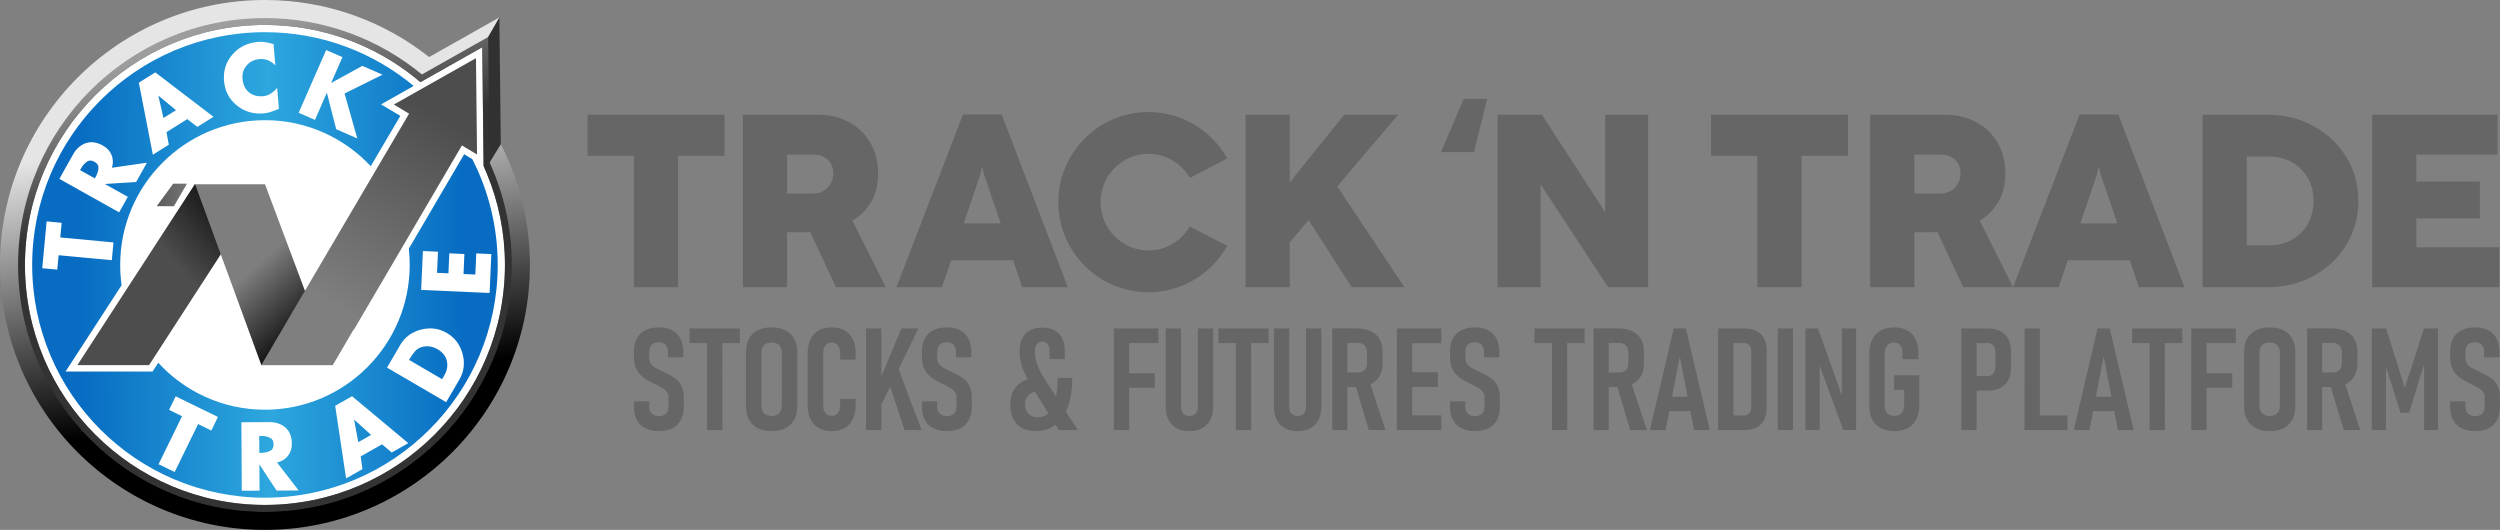 <?xml version="1.0" standalone="no"?>
<!DOCTYPE svg PUBLIC "-//W3C//DTD SVG 1.1//EN" "http://www.w3.org/Graphics/SVG/1.1/DTD/svg11.dtd">
<!--Generator: Xara Designer (www.xara.com), SVG filter version: 6.6.0.8-->
<svg fill="none" fill-rule="evenodd" stroke="black" stroke-width="0.501" stroke-linejoin="bevel" stroke-miterlimit="10" font-family="Times New Roman" font-size="16" style="font-variant-ligatures:none" xmlns:xlink="http://www.w3.org/1999/xlink" xmlns="http://www.w3.org/2000/svg" version="1.1" overflow="visible" width="212.307pt" height="45pt" viewBox="459.749 -326.999 212.307 45">
 <rect x="459.749" y="-326.999" width="212.307" height="45" fill="#808080" stroke="none"/>
 <defs>
  <linearGradient id="LinearGradient" gradientUnits="userSpaceOnUse" x1="0" y1="0" x2="22.111" y2="-0.889" gradientTransform="translate(469.213 308.339)">
   <stop offset="0" stop-color="#333333"/>
   <stop offset="0.443" stop-color="#999999"/>
   <stop offset="1" stop-color="#333333"/>
  </linearGradient>
  <linearGradient id="LinearGradient_1" gradientUnits="userSpaceOnUse" x1="0" y1="0" x2="-4.446" y2="-3.972" gradientTransform="translate(477.739 310.163)">
   <stop offset="0" stop-color="#191919"/>
   <stop offset="1" stop-color="#4d4d4d"/>
  </linearGradient>
  <linearGradient id="LinearGradient_2" gradientUnits="userSpaceOnUse" x1="0" y1="0" x2="-4.268" y2="4.742" gradientTransform="translate(484.438 298.485)">
   <stop offset="0" stop-color="#191919"/>
   <stop offset="1" stop-color="#7e7e7e"/>
  </linearGradient>
  <linearGradient id="LinearGradient_3" gradientUnits="userSpaceOnUse" x1="0" y1="0" x2="-9.154" y2="-16.122" gradientTransform="translate(497.623 316.919)">
   <stop offset="0" stop-color="#4d4d4d"/>
   <stop offset="1" stop-color="#7f7f7f"/>
  </linearGradient>
  <linearGradient id="LinearGradient_4" gradientUnits="userSpaceOnUse" x1="0" y1="0" x2="32.783" y2="0.145" gradientTransform="translate(466.216 348.744)">
   <stop offset="0" stop-color="#076cc2"/>
   <stop offset="0.494" stop-color="#2da7de"/>
   <stop offset="1" stop-color="#076cc2"/>
  </linearGradient>
  <linearGradient id="LinearGradient_5" gradientUnits="userSpaceOnUse" x1="0" y1="0" x2="-4.419" y2="23.497" gradientTransform="translate(484.78 293.151)">
   <stop offset="0" stop-color="#000000"/>
   <stop offset="1" stop-color="#e5e5e5"/>
  </linearGradient>
  <linearGradient id="LinearGradient_6" gradientUnits="userSpaceOnUse" x1="0" y1="0" x2="-11.522" y2="38.925" gradientTransform="translate(489.819 284.945)">
   <stop offset="0" stop-color="#333333"/>
   <stop offset="0.701" stop-color="#333333"/>
   <stop offset="1" stop-color="#9d9d9d"/>
  </linearGradient>
 </defs>
 <g id="Layer 1" transform="scale(1 -1)">
  <g id="Group" stroke="none">
   <g id="Group_1" stroke-linejoin="miter">
    <path d="M 502.63,304.499 C 502.63,307.246 502.086,309.866 501.094,312.255 C 501.006,312.477 500.912,312.694 500.814,312.91 L 500.816,312.909 L 500.704,322.986 L 495.439,320.014 L 495.451,320.02 C 495.45,320.02 495.45,320.02 495.45,320.021 L 495.44,320.015 L 495.45,320.021 C 495.389,320.073 495.327,320.125 495.264,320.175 C 495.189,320.242 495.11,320.306 495.032,320.37 L 495.021,320.364 L 495.032,320.37 C 491.535,323.191 487.088,324.88 482.249,324.88 C 470.999,324.88 461.868,315.749 461.868,304.499 C 461.868,293.249 470.999,284.118 482.249,284.118 C 493.499,284.118 502.63,293.249 502.63,304.499 Z" fill="#ffffff" stroke-width="0.035" marker-start="none" marker-end="none"/>
    <path d="M 474.517,309.484 L 473.055,309.488 L 474.458,311.401 L 475.627,311.401 L 474.517,309.484 Z" marker-start="none" marker-end="none" fill="url(#LinearGradient)"/>
    <path d="M 466.319,295.992 L 476.305,311.373 L 479.82,307.438 L 472.409,295.992 L 466.319,295.992 Z" marker-start="none" marker-end="none" fill="url(#LinearGradient_1)"/>
    <path d="M 481.941,295.994 L 476.319,311.351 L 482.254,311.351 L 488.01,295.994 L 481.941,295.994 Z" marker-start="none" marker-end="none" fill="url(#LinearGradient_2)"/>
    <path d="M 481.941,295.994 L 484.573,300.484 L 494.489,317.345 L 493.196,318.122 L 500.17,322.06 L 500.261,313.876 L 498.976,314.648 L 489.812,299.015 L 489.78,299.015 L 488.01,295.994 L 481.941,295.994 Z" marker-start="none" marker-end="none" fill="url(#LinearGradient_3)"/>
    <path d="M 462.482,304.499 C 462.482,315.41 471.338,324.266 482.249,324.266 C 487.051,324.266 491.455,322.55 494.881,319.699 L 492.114,318.137 L 493.745,317.156 L 491.234,312.886 C 488.99,315.289 485.793,316.792 482.249,316.792 C 475.464,316.792 469.956,311.284 469.956,304.499 C 469.956,303.915 469.996,303.34 470.075,302.777 L 465.316,295.447 L 472.705,295.447 L 473.188,296.193 C 475.436,293.743 478.664,292.206 482.249,292.206 C 489.034,292.206 494.542,297.714 494.542,304.499 C 494.542,304.965 494.517,305.425 494.466,305.877 L 494.461,305.87 L 499.167,313.898 L 499.83,313.499 L 499.859,313.483 C 501.238,310.787 502.016,307.733 502.016,304.499 C 502.016,293.588 493.16,284.732 482.249,284.732 C 471.338,284.732 462.482,293.588 462.482,304.499 Z M 480.281,285.322 L 481.79,285.33 L 481.777,287.563 L 483.237,285.338 L 485.113,285.349 L 483.277,287.719 C 483.671,287.815 483.98,288.004 484.202,288.287 C 484.425,288.57 484.535,288.916 484.533,289.322 C 484.529,289.916 484.349,290.37 483.993,290.685 C 483.636,291 483.173,291.156 482.603,291.153 L 480.248,291.139 L 480.281,285.322 Z M 489.14,286.373 L 490.528,287.16 L 490.379,288.238 L 492.192,289.266 L 493.017,288.571 L 494.422,289.366 L 489.648,293.349 L 488.214,292.536 L 489.14,286.373 Z M 474.581,286.911 L 476.574,290.986 L 477.694,290.437 L 478.257,291.589 L 474.669,293.344 L 474.106,292.193 L 475.21,291.653 L 473.217,287.578 L 474.581,286.911 Z M 481.771,288.539 L 481.763,289.979 C 481.822,289.979 481.88,289.978 481.938,289.976 C 481.996,289.973 482.057,289.972 482.121,289.972 C 482.337,289.95 482.533,289.893 482.711,289.801 C 482.889,289.709 482.979,289.532 482.98,289.27 C 482.982,288.991 482.89,288.806 482.704,288.714 C 482.518,288.624 482.312,288.569 482.085,288.55 C 482.033,288.544 481.981,288.541 481.929,288.54 C 481.876,288.54 481.824,288.54 481.771,288.539 Z M 490.175,289.447 L 489.818,291.369 L 491.268,290.066 L 490.175,289.447 Z M 497.639,292.846 L 498.765,294.774 C 499.155,295.442 499.244,296.168 499.031,296.951 C 498.819,297.735 498.377,298.323 497.704,298.716 C 497.025,299.112 496.293,299.21 495.506,299.01 C 494.719,298.809 494.131,298.375 493.741,297.708 L 492.615,295.78 L 497.639,292.846 Z M 497.292,294.797 L 494.483,296.437 C 494.633,296.693 494.796,296.929 494.973,297.145 C 495.149,297.362 495.393,297.5 495.704,297.561 C 495.897,297.603 496.097,297.605 496.305,297.568 C 496.512,297.531 496.711,297.457 496.902,297.346 C 497.334,297.094 497.598,296.762 497.696,296.353 C 497.793,295.943 497.717,295.524 497.468,295.098 L 497.292,294.797 Z M 501.328,302.12 L 501.474,305.422 L 500.194,305.479 L 500.114,303.684 L 499.112,303.728 L 499.187,305.427 L 497.907,305.484 L 497.832,303.785 L 496.864,303.828 L 496.943,305.623 L 495.663,305.68 L 495.516,302.377 L 501.328,302.12 Z M 464.612,304.101 L 464.727,305.325 L 469.243,304.901 L 469.385,306.412 L 464.869,306.836 L 464.986,308.078 L 463.709,308.198 L 463.336,304.221 L 464.612,304.101 Z M 469.867,308.966 L 470.605,310.282 L 468.656,311.373 L 471.312,311.546 L 472.228,313.182 L 469.26,312.755 C 469.372,313.145 469.36,313.507 469.223,313.84 C 469.087,314.173 468.841,314.439 468.485,314.638 C 467.968,314.928 467.484,314.996 467.034,314.84 C 466.584,314.686 466.22,314.36 465.942,313.863 L 464.791,311.808 L 469.867,308.966 Z M 467.804,311.85 L 466.548,312.553 C 466.577,312.604 466.606,312.654 466.637,312.703 C 466.668,312.753 466.699,312.806 466.731,312.861 C 466.856,313.038 467.002,313.18 467.171,313.29 C 467.339,313.399 467.537,313.39 467.765,313.262 C 468.009,313.126 468.124,312.954 468.112,312.748 C 468.1,312.541 468.046,312.335 467.95,312.128 C 467.929,312.08 467.907,312.033 467.881,311.987 C 467.855,311.942 467.83,311.896 467.804,311.85 Z M 472.73,313.862 L 474.084,314.708 L 473.888,315.778 L 475.655,316.883 L 476.51,316.224 L 477.878,317.08 L 472.938,320.852 L 471.54,319.979 L 472.73,313.862 Z M 490.091,315.243 L 489.01,319.058 L 492.233,320.656 L 490.523,321.405 L 487.867,319.949 L 488.829,322.147 L 487.447,322.752 L 485.113,317.423 L 486.496,316.817 L 487.506,319.126 L 488.301,316.027 L 490.091,315.243 Z M 473.633,316.977 L 473.193,318.882 L 474.697,317.642 L 473.633,316.977 Z M 482.692,317.479 C 482.871,317.534 483.049,317.598 483.223,317.671 C 483.257,317.686 483.292,317.7 483.329,317.715 C 483.366,317.73 483.401,317.744 483.435,317.759 L 483.287,319.541 C 483.112,319.328 482.925,319.161 482.725,319.039 C 482.525,318.917 482.315,318.848 482.094,318.829 C 481.602,318.789 481.197,318.902 480.88,319.17 C 480.563,319.439 480.384,319.82 480.344,320.312 C 480.306,320.758 480.427,321.139 480.704,321.453 C 480.981,321.768 481.349,321.945 481.807,321.983 C 482.056,322.004 482.291,321.969 482.511,321.879 C 482.732,321.79 482.937,321.648 483.129,321.453 L 482.979,323.253 C 482.716,323.33 482.48,323.385 482.27,323.417 C 482.06,323.449 481.862,323.458 481.677,323.442 C 480.779,323.368 480.052,323.014 479.498,322.382 C 478.944,321.75 478.702,320.999 478.774,320.129 C 478.845,319.277 479.203,318.587 479.848,318.056 C 480.493,317.526 481.253,317.298 482.128,317.37 C 482.325,317.387 482.513,317.423 482.692,317.479 Z" marker-start="none" marker-end="none" fill="url(#LinearGradient_4)"/>
    <path d="M 459.749,304.499 C 459.749,316.919 469.829,326.999 482.249,326.999 C 487.514,326.999 492.359,325.187 496.194,322.154 L 496.177,322.144 L 502.158,325.521 L 502.158,325.518 L 502.158,325.511 L 501.125,323.71 L 501.125,323.719 L 501.125,323.729 L 495.517,320.563 L 495.522,320.566 C 491.913,323.543 487.289,325.332 482.249,325.332 C 470.726,325.332 461.372,315.978 461.372,304.454 C 461.372,292.931 470.726,283.578 482.249,283.578 C 493.772,283.578 503.126,292.931 503.126,304.454 C 503.126,307.535 502.457,310.461 501.257,313.094 L 501.257,313.094 L 502.277,314.757 L 502.277,314.757 C 502.282,314.748 502.287,314.739 502.291,314.73 C 503.862,311.66 504.749,308.182 504.749,304.499 C 504.749,292.079 494.669,281.999 482.249,281.999 C 469.829,281.999 459.749,292.079 459.749,304.499 Z" stroke-width="0.018" marker-start="none" marker-end="none" fill="url(#LinearGradient_5)"/>
    <path d="M 501.245,313.121 C 501.244,313.122 501.243,313.124 501.243,313.126 L 501.243,313.124 L 501.125,323.71 L 502.158,325.511 L 502.277,314.757 L 501.257,313.094 L 501.257,313.094 C 501.253,313.103 501.249,313.112 501.245,313.121 Z" fill="#313131" stroke-width="0.018" marker-start="none" marker-end="none"/>
    <path d="M 461.285,304.499 C 461.285,316.071 470.677,325.463 482.249,325.463 C 487.31,325.463 491.953,323.667 495.577,320.678 L 495.573,320.675 L 501.205,323.854 L 501.323,313.205 L 501.323,313.206 C 502.536,310.554 503.213,307.605 503.213,304.499 C 503.213,292.927 493.821,283.535 482.249,283.535 C 470.677,283.535 461.285,292.927 461.285,304.499 Z M 502.63,304.499 C 502.63,307.246 502.086,309.866 501.094,312.255 C 501.006,312.477 500.912,312.694 500.814,312.91 L 500.816,312.909 L 500.704,322.986 L 495.439,320.014 L 495.451,320.02 C 495.45,320.02 495.45,320.02 495.45,320.021 L 495.44,320.015 L 495.45,320.021 C 495.389,320.073 495.327,320.125 495.264,320.175 C 495.189,320.242 495.11,320.306 495.032,320.37 L 495.021,320.364 L 495.032,320.37 C 491.535,323.191 487.088,324.88 482.249,324.88 C 470.999,324.88 461.868,315.749 461.868,304.499 C 461.868,293.249 470.999,284.118 482.249,284.118 C 493.499,284.118 502.63,293.249 502.63,304.499 Z" stroke-width="0.035" marker-start="none" marker-end="none" fill="url(#LinearGradient_6)"/>
   </g>
   <g id="Group_2" fill-rule="nonzero" stroke-linejoin="round" stroke-linecap="round" stroke-width="0.576" fill="#666666">
    <g id="Group_3">
     <path d="M 515.712,290.387 C 515.261,290.387 514.876,290.468 514.557,290.63 C 514.239,290.793 513.996,291.029 513.83,291.34 C 513.664,291.65 513.581,292.027 513.581,292.47 L 513.581,292.915 L 514.875,292.921 L 514.875,292.494 C 514.875,292.229 514.948,292.023 515.094,291.877 C 515.241,291.73 515.447,291.657 515.712,291.657 C 515.969,291.657 516.168,291.73 516.308,291.877 C 516.449,292.023 516.519,292.227 516.519,292.488 L 516.519,293.242 C 516.519,293.448 516.463,293.617 516.352,293.749 C 516.242,293.882 516.096,293.998 515.916,294.099 C 515.736,294.2 515.541,294.298 515.332,294.393 C 515.13,294.492 514.926,294.601 514.72,294.72 C 514.515,294.838 514.326,294.982 514.154,295.15 C 513.981,295.318 513.844,295.525 513.741,295.77 C 513.638,296.015 513.587,296.316 513.587,296.672 L 513.587,297.147 C 513.587,297.8 513.77,298.305 514.136,298.661 C 514.502,299.017 515.023,299.195 515.7,299.195 C 516.36,299.195 516.871,299.015 517.231,298.655 C 517.591,298.295 517.771,297.784 517.771,297.123 L 517.771,296.655 L 516.471,296.643 L 516.471,297.094 C 516.471,297.363 516.405,297.57 516.272,297.714 C 516.14,297.858 515.949,297.931 515.7,297.931 C 515.438,297.931 515.238,297.863 515.097,297.729 C 514.957,297.594 514.887,297.404 514.887,297.159 L 514.887,296.601 C 514.887,296.372 514.948,296.187 515.071,296.046 C 515.193,295.906 515.353,295.786 515.551,295.687 C 515.749,295.588 515.959,295.485 516.18,295.378 C 516.374,295.284 516.567,295.184 516.759,295.079 C 516.951,294.974 517.127,294.844 517.287,294.69 C 517.448,294.536 517.576,294.341 517.673,294.105 C 517.77,293.87 517.819,293.576 517.819,293.224 L 517.819,292.47 C 517.819,291.806 517.636,291.292 517.27,290.93 C 516.904,290.568 516.384,290.387 515.712,290.387 Z" marker-start="none" marker-end="none"/>
     <path d="M 519.795,290.476 L 519.795,298.393 L 521.089,298.393 L 521.095,290.476 L 519.795,290.476 Z M 518.311,297.865 L 518.317,299.106 L 522.573,299.106 L 522.573,297.865 L 518.311,297.865 Z" marker-start="none" marker-end="none"/>
     <path d="M 525.273,290.387 C 524.818,290.387 524.428,290.47 524.104,290.636 C 523.78,290.802 523.531,291.042 523.359,291.354 C 523.187,291.667 523.101,292.045 523.101,292.488 L 523.101,297.1 C 523.101,297.547 523.187,297.927 523.359,298.239 C 523.531,298.552 523.78,298.789 524.104,298.951 C 524.428,299.114 524.818,299.195 525.273,299.195 C 525.732,299.195 526.124,299.114 526.448,298.951 C 526.773,298.789 527.021,298.552 527.193,298.239 C 527.365,297.927 527.451,297.547 527.451,297.1 L 527.451,292.488 C 527.451,292.045 527.365,291.667 527.193,291.354 C 527.021,291.042 526.773,290.802 526.448,290.636 C 526.124,290.47 525.732,290.387 525.273,290.387 Z M 525.273,291.669 C 525.55,291.673 525.765,291.752 525.917,291.906 C 526.069,292.061 526.144,292.28 526.14,292.565 L 526.14,297.029 C 526.144,297.309 526.069,297.528 525.917,297.684 C 525.765,297.841 525.55,297.917 525.273,297.913 C 525,297.913 524.788,297.836 524.635,297.681 C 524.483,297.527 524.409,297.309 524.412,297.029 L 524.412,292.565 C 524.409,292.28 524.483,292.061 524.635,291.906 C 524.788,291.752 525,291.673 525.273,291.669 Z" marker-start="none" marker-end="none"/>
     <path d="M 530.372,290.387 C 529.944,290.387 529.578,290.474 529.274,290.648 C 528.969,290.822 528.736,291.073 528.576,291.402 C 528.416,291.73 528.336,292.126 528.336,292.589 L 528.336,296.993 C 528.336,297.46 528.416,297.857 528.576,298.186 C 528.736,298.514 528.969,298.765 529.274,298.937 C 529.578,299.109 529.944,299.195 530.372,299.195 C 530.807,299.195 531.176,299.109 531.479,298.937 C 531.781,298.765 532.013,298.514 532.173,298.186 C 532.333,297.857 532.413,297.46 532.413,296.993 L 532.413,296.459 L 531.096,296.459 L 531.096,296.993 C 531.096,297.183 531.068,297.345 531.013,297.479 C 530.957,297.614 530.876,297.718 530.769,297.791 C 530.662,297.864 530.53,297.901 530.372,297.901 C 530.146,297.901 529.97,297.822 529.843,297.663 C 529.717,297.505 529.654,297.282 529.654,296.993 L 529.654,292.589 C 529.654,292.304 529.717,292.082 529.843,291.924 C 529.97,291.766 530.146,291.687 530.372,291.687 C 530.605,291.687 530.784,291.766 530.909,291.924 C 531.033,292.082 531.096,292.306 531.096,292.595 L 531.096,293.123 L 532.413,293.123 L 532.413,292.595 C 532.413,292.128 532.333,291.73 532.173,291.402 C 532.013,291.073 531.781,290.822 531.479,290.648 C 531.176,290.474 530.807,290.387 530.372,290.387 Z" marker-start="none" marker-end="none"/>
     <path d="M 534.276,291.972 L 534.324,294.381 L 536.294,299.106 L 537.742,299.106 L 534.276,291.972 Z M 533.297,290.476 L 533.297,299.106 L 534.597,299.106 L 534.597,290.476 L 533.297,290.476 Z M 536.567,290.476 L 535.024,295.141 L 535.914,296.025 L 538.015,290.476 L 536.567,290.476 Z" marker-start="none" marker-end="none"/>
     <path d="M 540.17,290.387 C 539.719,290.387 539.334,290.468 539.015,290.63 C 538.697,290.793 538.454,291.029 538.288,291.34 C 538.122,291.65 538.039,292.027 538.039,292.47 L 538.039,292.915 L 539.333,292.921 L 539.333,292.494 C 539.333,292.229 539.406,292.023 539.552,291.877 C 539.699,291.73 539.905,291.657 540.17,291.657 C 540.427,291.657 540.626,291.73 540.766,291.877 C 540.907,292.023 540.977,292.227 540.977,292.488 L 540.977,293.242 C 540.977,293.448 540.921,293.617 540.81,293.749 C 540.7,293.882 540.554,293.998 540.374,294.099 C 540.194,294.2 539.999,294.298 539.79,294.393 C 539.588,294.492 539.384,294.601 539.178,294.72 C 538.973,294.838 538.784,294.982 538.612,295.15 C 538.439,295.318 538.302,295.525 538.199,295.77 C 538.096,296.015 538.045,296.316 538.045,296.672 L 538.045,297.147 C 538.045,297.8 538.228,298.305 538.594,298.661 C 538.96,299.017 539.481,299.195 540.158,299.195 C 540.818,299.195 541.329,299.015 541.689,298.655 C 542.049,298.295 542.229,297.784 542.229,297.123 L 542.229,296.655 L 540.929,296.643 L 540.929,297.094 C 540.929,297.363 540.863,297.57 540.73,297.714 C 540.598,297.858 540.407,297.931 540.158,297.931 C 539.896,297.931 539.696,297.863 539.555,297.729 C 539.415,297.594 539.345,297.404 539.345,297.159 L 539.345,296.601 C 539.345,296.372 539.406,296.187 539.529,296.046 C 539.651,295.906 539.811,295.786 540.009,295.687 C 540.207,295.588 540.417,295.485 540.638,295.378 C 540.832,295.284 541.025,295.184 541.217,295.079 C 541.409,294.974 541.585,294.844 541.745,294.69 C 541.906,294.536 542.034,294.341 542.131,294.105 C 542.228,293.87 542.277,293.576 542.277,293.224 L 542.277,292.47 C 542.277,291.806 542.094,291.292 541.728,290.93 C 541.362,290.568 540.842,290.387 540.17,290.387 Z" marker-start="none" marker-end="none"/>
     <path d="M 549.666,290.476 L 547.499,293.96 C 547.159,294.518 546.88,295.045 546.663,295.542 C 546.445,296.038 546.336,296.577 546.336,297.159 C 546.336,297.804 546.504,298.302 546.841,298.652 C 547.177,299.002 547.65,299.177 548.259,299.177 C 548.868,299.177 549.34,299.005 549.675,298.661 C 550.009,298.316 550.176,297.826 550.176,297.189 L 550.176,296.5 L 548.882,296.5 L 548.882,297.189 C 548.882,297.442 548.83,297.638 548.725,297.776 C 548.62,297.915 548.465,297.984 548.259,297.984 C 548.061,297.984 547.907,297.914 547.796,297.773 C 547.685,297.633 547.63,297.428 547.63,297.159 C 547.63,296.755 547.71,296.354 547.87,295.954 C 548.031,295.555 548.255,295.133 548.544,294.69 L 551.28,290.476 L 549.666,290.476 Z M 548.295,293.829 C 547.824,293.829 547.458,293.729 547.197,293.53 C 546.936,293.33 546.805,293.048 546.805,292.684 C 546.805,292.328 546.903,292.052 547.099,291.856 C 547.295,291.66 547.569,291.562 547.921,291.562 C 548.451,291.562 548.859,291.854 549.144,292.438 C 549.429,293.021 549.571,293.843 549.571,294.904 L 550.805,294.904 C 550.805,293.95 550.683,293.136 550.437,292.461 C 550.192,291.787 549.837,291.272 549.372,290.918 C 548.907,290.564 548.344,290.387 547.683,290.387 C 547.011,290.387 546.486,290.588 546.111,290.989 C 545.735,291.391 545.547,291.956 545.547,292.684 C 545.547,293.341 545.745,293.865 546.14,294.257 C 546.536,294.648 547.09,294.874 547.802,294.933 L 548.295,293.829 Z" marker-start="none" marker-end="none"/>
     <path d="M 554.336,290.476 L 554.342,299.106 L 555.642,299.106 L 555.642,290.476 L 554.336,290.476 Z M 554.965,294.067 L 554.965,295.307 L 557.82,295.301 L 557.82,294.067 L 554.965,294.067 Z M 554.965,297.865 L 554.965,299.106 L 558.117,299.106 L 558.117,297.865 L 554.965,297.865 Z" marker-start="none" marker-end="none"/>
     <path d="M 560.752,290.387 C 560.119,290.387 559.626,290.57 559.274,290.936 C 558.922,291.302 558.746,291.821 558.746,292.494 L 558.746,299.106 L 560.045,299.106 L 560.045,292.447 C 560.045,292.201 560.107,292.011 560.23,291.877 C 560.352,291.742 560.526,291.675 560.752,291.675 C 560.981,291.675 561.158,291.742 561.283,291.877 C 561.408,292.011 561.47,292.201 561.47,292.447 L 561.47,299.106 L 562.776,299.106 L 562.776,292.494 C 562.776,291.821 562.599,291.302 562.244,290.936 C 561.89,290.57 561.393,290.387 560.752,290.387 Z" marker-start="none" marker-end="none"/>
     <path d="M 564.704,290.476 L 564.704,298.393 L 565.998,298.393 L 566.004,290.476 L 564.704,290.476 Z M 563.22,297.865 L 563.226,299.106 L 567.482,299.106 L 567.482,297.865 L 563.22,297.865 Z" marker-start="none" marker-end="none"/>
     <path d="M 569.939,290.387 C 569.306,290.387 568.813,290.57 568.461,290.936 C 568.109,291.302 567.933,291.821 567.933,292.494 L 567.933,299.106 L 569.232,299.106 L 569.232,292.447 C 569.232,292.201 569.294,292.011 569.417,291.877 C 569.539,291.742 569.713,291.675 569.939,291.675 C 570.168,291.675 570.345,291.742 570.47,291.877 C 570.595,292.011 570.657,292.201 570.657,292.447 L 570.657,299.106 L 571.963,299.106 L 571.963,292.494 C 571.963,291.821 571.786,291.302 571.431,290.936 C 571.077,290.57 570.58,290.387 569.939,290.387 Z" marker-start="none" marker-end="none"/>
     <path d="M 573.481,294.126 L 573.481,295.367 L 575.054,295.367 C 575.304,295.367 575.496,295.434 575.633,295.568 C 575.769,295.703 575.838,295.891 575.838,296.132 L 575.838,297.052 C 575.838,297.309 575.769,297.51 575.633,297.655 C 575.496,297.799 575.304,297.871 575.054,297.871 L 573.481,297.871 L 573.481,299.112 L 574.959,299.112 C 575.422,299.112 575.818,299.036 576.146,298.883 C 576.475,298.731 576.726,298.508 576.9,298.216 C 577.074,297.923 577.161,297.569 577.161,297.153 L 577.161,296.144 C 577.161,295.717 577.074,295.353 576.9,295.052 C 576.726,294.751 576.475,294.522 576.146,294.363 C 575.818,294.205 575.422,294.126 574.959,294.126 L 573.481,294.126 Z M 572.888,290.476 L 572.888,299.112 L 574.17,299.112 L 574.17,290.476 L 572.888,290.476 Z M 575.998,290.476 L 574.823,294.393 L 576.028,294.666 L 577.405,290.476 L 575.998,290.476 Z" marker-start="none" marker-end="none"/>
     <path d="M 578.372,290.476 L 578.378,299.106 L 579.678,299.106 L 579.678,290.476 L 578.372,290.476 Z M 578.995,290.476 L 578.995,291.728 L 582.147,291.728 L 582.147,290.476 L 578.995,290.476 Z M 578.995,294.138 L 578.995,295.39 L 581.85,295.384 L 581.85,294.138 L 578.995,294.138 Z M 578.995,297.853 L 578.995,299.106 L 582.147,299.106 L 582.147,297.853 L 578.995,297.853 Z" marker-start="none" marker-end="none"/>
     <path d="M 585.014,290.387 C 584.563,290.387 584.178,290.468 583.859,290.63 C 583.541,290.793 583.298,291.029 583.132,291.34 C 582.966,291.65 582.883,292.027 582.883,292.47 L 582.883,292.915 L 584.177,292.921 L 584.177,292.494 C 584.177,292.229 584.25,292.023 584.396,291.877 C 584.543,291.73 584.749,291.657 585.014,291.657 C 585.271,291.657 585.47,291.73 585.61,291.877 C 585.751,292.023 585.821,292.227 585.821,292.488 L 585.821,293.242 C 585.821,293.448 585.765,293.617 585.654,293.749 C 585.544,293.882 585.398,293.998 585.218,294.099 C 585.038,294.2 584.843,294.298 584.634,294.393 C 584.432,294.492 584.228,294.601 584.022,294.72 C 583.817,294.838 583.628,294.982 583.456,295.15 C 583.283,295.318 583.146,295.525 583.043,295.77 C 582.94,296.015 582.889,296.316 582.889,296.672 L 582.889,297.147 C 582.889,297.8 583.072,298.305 583.438,298.661 C 583.804,299.017 584.325,299.195 585.002,299.195 C 585.662,299.195 586.173,299.015 586.533,298.655 C 586.893,298.295 587.073,297.784 587.073,297.123 L 587.073,296.655 L 585.773,296.643 L 585.773,297.094 C 585.773,297.363 585.707,297.57 585.574,297.714 C 585.442,297.858 585.251,297.931 585.002,297.931 C 584.74,297.931 584.54,297.863 584.399,297.729 C 584.259,297.594 584.189,297.404 584.189,297.159 L 584.189,296.601 C 584.189,296.372 584.25,296.187 584.373,296.046 C 584.495,295.906 584.655,295.786 584.853,295.687 C 585.051,295.588 585.261,295.485 585.482,295.378 C 585.676,295.284 585.869,295.184 586.061,295.079 C 586.253,294.974 586.429,294.844 586.589,294.69 C 586.75,294.536 586.878,294.341 586.975,294.105 C 587.072,293.87 587.121,293.576 587.121,293.224 L 587.121,292.47 C 587.121,291.806 586.938,291.292 586.572,290.93 C 586.206,290.568 585.686,290.387 585.014,290.387 Z" marker-start="none" marker-end="none"/>
     <path d="M 591.542,290.476 L 591.542,298.393 L 592.836,298.393 L 592.842,290.476 L 591.542,290.476 Z M 590.058,297.865 L 590.064,299.106 L 594.32,299.106 L 594.32,297.865 L 590.058,297.865 Z" marker-start="none" marker-end="none"/>
     <path d="M 595.678,294.126 L 595.678,295.367 L 597.251,295.367 C 597.501,295.367 597.693,295.434 597.83,295.568 C 597.966,295.703 598.035,295.891 598.035,296.132 L 598.035,297.052 C 598.035,297.309 597.966,297.51 597.83,297.655 C 597.693,297.799 597.501,297.871 597.251,297.871 L 595.678,297.871 L 595.678,299.112 L 597.156,299.112 C 597.619,299.112 598.015,299.036 598.343,298.883 C 598.672,298.731 598.923,298.508 599.097,298.216 C 599.271,297.923 599.358,297.569 599.358,297.153 L 599.358,296.144 C 599.358,295.717 599.271,295.353 599.097,295.052 C 598.923,294.751 598.672,294.522 598.343,294.363 C 598.015,294.205 597.619,294.126 597.156,294.126 L 595.678,294.126 Z M 595.085,290.476 L 595.085,299.112 L 596.367,299.112 L 596.367,290.476 L 595.085,290.476 Z M 598.195,290.476 L 597.02,294.393 L 598.225,294.666 L 599.602,290.476 L 598.195,290.476 Z" marker-start="none" marker-end="none"/>
     <path d="M 599.862,290.476 L 601.886,299.106 L 602.919,299.106 L 604.949,290.476 L 603.613,290.476 L 602.403,296.738 L 601.198,290.476 L 599.862,290.476 Z M 601.198,292.09 L 601.198,293.307 L 603.655,293.307 L 603.655,292.09 L 601.198,292.09 Z" marker-start="none" marker-end="none"/>
     <path d="M 606.504,290.476 L 606.504,291.717 L 607.839,291.717 C 608.041,291.716 608.196,291.779 608.305,291.903 C 608.414,292.028 608.468,292.199 608.468,292.417 L 608.468,297.171 C 608.468,297.389 608.414,297.559 608.305,297.681 C 608.196,297.804 608.041,297.865 607.839,297.865 L 606.504,297.865 L 606.504,299.106 L 607.898,299.106 C 608.496,299.106 608.959,298.943 609.287,298.619 C 609.616,298.295 609.78,297.834 609.78,297.236 L 609.78,292.346 C 609.78,291.954 609.706,291.618 609.557,291.337 C 609.409,291.056 609.194,290.842 608.913,290.696 C 608.632,290.549 608.292,290.476 607.892,290.476 L 606.504,290.476 Z M 605.655,290.476 L 605.655,299.106 L 606.955,299.106 L 606.955,290.476 L 605.655,290.476 Z" marker-start="none" marker-end="none"/>
     <path d="M 612.017,299.106 L 612.017,290.476 L 610.718,290.476 L 610.718,299.106 L 612.017,299.106 Z" marker-start="none" marker-end="none"/>
     <path d="M 613.074,290.482 L 613.074,299.106 L 614.142,299.106 L 616.338,292.915 L 616.166,292.725 L 616.166,299.106 L 617.377,299.106 L 617.377,290.482 L 616.291,290.482 L 614.112,296.405 L 614.285,296.595 L 614.285,290.482 L 613.074,290.482 Z" marker-start="none" marker-end="none"/>
     <path d="M 620.606,295.129 L 622.743,295.129 L 622.743,292.577 C 622.742,292.118 622.659,291.725 622.493,291.399 C 622.327,291.072 622.088,290.822 621.775,290.648 C 621.463,290.474 621.083,290.387 620.635,290.387 C 620.188,290.387 619.805,290.47 619.484,290.636 C 619.164,290.802 618.919,291.042 618.751,291.354 C 618.583,291.667 618.499,292.045 618.499,292.488 L 618.499,296.975 C 618.499,297.446 618.582,297.846 618.748,298.177 C 618.914,298.507 619.155,298.759 619.469,298.934 C 619.784,299.108 620.161,299.195 620.6,299.195 C 621.035,299.195 621.407,299.111 621.716,298.942 C 622.024,298.775 622.26,298.529 622.422,298.207 C 622.584,297.884 622.667,297.495 622.671,297.04 L 622.671,296.494 L 621.318,296.494 L 621.312,297.04 C 621.312,297.313 621.251,297.526 621.128,297.678 C 621.006,297.831 620.829,297.905 620.6,297.901 C 620.351,297.905 620.156,297.825 620.015,297.661 C 619.875,297.496 619.807,297.268 619.81,296.975 L 619.81,292.488 C 619.807,292.235 619.878,292.037 620.024,291.894 C 620.171,291.752 620.374,291.681 620.635,291.681 C 620.893,291.685 621.095,291.764 621.241,291.918 C 621.387,292.073 621.459,292.288 621.455,292.565 L 621.461,293.895 L 620.606,293.889 L 620.606,295.129 Z" marker-start="none" marker-end="none"/>
     <path d="M 626.962,293.823 L 626.962,295.064 L 628.541,295.064 C 628.75,295.064 628.914,295.134 629.033,295.275 C 629.152,295.415 629.211,295.612 629.211,295.865 L 629.205,297.034 C 629.205,297.299 629.148,297.504 629.033,297.649 C 628.918,297.793 628.754,297.865 628.541,297.865 L 626.962,297.865 L 626.962,299.106 L 628.552,299.106 C 628.968,299.106 629.323,299.03 629.618,298.877 C 629.912,298.725 630.138,298.503 630.294,298.212 C 630.451,297.922 630.529,297.569 630.529,297.153 L 630.529,295.741 C 630.529,295.337 630.45,294.992 630.291,294.705 C 630.133,294.418 629.908,294.199 629.615,294.049 C 629.322,293.899 628.968,293.823 628.552,293.823 L 626.962,293.823 Z M 626.309,290.476 L 626.309,299.106 L 627.609,299.106 L 627.609,290.476 L 626.309,290.476 Z" marker-start="none" marker-end="none"/>
     <path d="M 631.674,290.476 L 631.68,299.106 L 632.98,299.106 L 632.98,290.476 L 631.674,290.476 Z M 632.285,290.476 L 632.285,291.717 L 635.33,291.717 L 635.33,290.476 L 632.285,290.476 Z" marker-start="none" marker-end="none"/>
     <path d="M 635.858,290.476 L 637.882,299.106 L 638.915,299.106 L 640.945,290.476 L 639.609,290.476 L 638.399,296.738 L 637.194,290.476 L 635.858,290.476 Z M 637.194,292.09 L 637.194,293.307 L 639.651,293.307 L 639.651,292.09 L 637.194,292.09 Z" marker-start="none" marker-end="none"/>
     <path d="M 642.298,290.476 L 642.298,298.393 L 643.592,298.393 L 643.598,290.476 L 642.298,290.476 Z M 640.814,297.865 L 640.82,299.106 L 645.076,299.106 L 645.076,297.865 L 640.814,297.865 Z" marker-start="none" marker-end="none"/>
     <path d="M 645.835,290.476 L 645.841,299.106 L 647.141,299.106 L 647.141,290.476 L 645.835,290.476 Z M 646.464,294.067 L 646.464,295.307 L 649.319,295.301 L 649.319,294.067 L 646.464,294.067 Z M 646.464,297.865 L 646.464,299.106 L 649.616,299.106 L 649.616,297.865 L 646.464,297.865 Z" marker-start="none" marker-end="none"/>
     <path d="M 652.494,290.387 C 652.039,290.387 651.649,290.47 651.325,290.636 C 651.001,290.802 650.752,291.042 650.58,291.354 C 650.408,291.667 650.322,292.045 650.322,292.488 L 650.322,297.1 C 650.322,297.547 650.408,297.927 650.58,298.239 C 650.752,298.552 651.001,298.789 651.325,298.951 C 651.649,299.114 652.039,299.195 652.494,299.195 C 652.953,299.195 653.345,299.114 653.669,298.951 C 653.994,298.789 654.242,298.552 654.414,298.239 C 654.586,297.927 654.672,297.547 654.672,297.1 L 654.672,292.488 C 654.672,292.045 654.586,291.667 654.414,291.354 C 654.242,291.042 653.994,290.802 653.669,290.636 C 653.345,290.47 652.953,290.387 652.494,290.387 Z M 652.494,291.669 C 652.771,291.673 652.986,291.752 653.138,291.906 C 653.29,292.061 653.365,292.28 653.361,292.565 L 653.361,297.029 C 653.365,297.309 653.29,297.528 653.138,297.684 C 652.986,297.841 652.771,297.917 652.494,297.913 C 652.221,297.913 652.009,297.836 651.856,297.681 C 651.704,297.527 651.63,297.309 651.633,297.029 L 651.633,292.565 C 651.63,292.28 651.704,292.061 651.856,291.906 C 652.009,291.752 652.221,291.673 652.494,291.669 Z" marker-start="none" marker-end="none"/>
     <path d="M 656.268,294.126 L 656.268,295.367 L 657.841,295.367 C 658.091,295.367 658.283,295.434 658.42,295.568 C 658.556,295.703 658.625,295.891 658.625,296.132 L 658.625,297.052 C 658.625,297.309 658.556,297.51 658.42,297.655 C 658.283,297.799 658.091,297.871 657.841,297.871 L 656.268,297.871 L 656.268,299.112 L 657.746,299.112 C 658.209,299.112 658.605,299.036 658.933,298.883 C 659.262,298.731 659.513,298.508 659.687,298.216 C 659.861,297.923 659.948,297.569 659.948,297.153 L 659.948,296.144 C 659.948,295.717 659.861,295.353 659.687,295.052 C 659.513,294.751 659.262,294.522 658.933,294.363 C 658.605,294.205 658.209,294.126 657.746,294.126 L 656.268,294.126 Z M 655.675,290.476 L 655.675,299.112 L 656.957,299.112 L 656.957,290.476 L 655.675,290.476 Z M 658.785,290.476 L 657.61,294.393 L 658.815,294.666 L 660.192,290.476 L 658.785,290.476 Z" marker-start="none" marker-end="none"/>
     <path d="M 663.972,294.055 L 665.599,299.106 L 666.786,299.106 L 666.786,290.476 L 665.61,290.476 L 665.61,296.755 L 665.705,296.376 L 664.34,291.948 L 663.61,291.948 L 662.245,296.257 L 662.37,296.755 L 662.37,290.476 L 661.165,290.476 L 661.165,299.106 L 662.387,299.106 L 663.972,294.055 Z" marker-start="none" marker-end="none"/>
     <path d="M 669.949,290.387 C 669.498,290.387 669.113,290.468 668.794,290.63 C 668.476,290.793 668.233,291.029 668.067,291.34 C 667.901,291.65 667.818,292.027 667.818,292.47 L 667.818,292.915 L 669.112,292.921 L 669.112,292.494 C 669.112,292.229 669.185,292.023 669.331,291.877 C 669.478,291.73 669.684,291.657 669.949,291.657 C 670.206,291.657 670.405,291.73 670.545,291.877 C 670.686,292.023 670.756,292.227 670.756,292.488 L 670.756,293.242 C 670.756,293.448 670.7,293.617 670.589,293.749 C 670.479,293.882 670.333,293.998 670.153,294.099 C 669.973,294.2 669.778,294.298 669.569,294.393 C 669.367,294.492 669.163,294.601 668.957,294.72 C 668.752,294.838 668.563,294.982 668.391,295.15 C 668.218,295.318 668.081,295.525 667.978,295.77 C 667.875,296.015 667.824,296.316 667.824,296.672 L 667.824,297.147 C 667.824,297.8 668.007,298.305 668.373,298.661 C 668.739,299.017 669.26,299.195 669.937,299.195 C 670.597,299.195 671.108,299.015 671.468,298.655 C 671.828,298.295 672.008,297.784 672.008,297.123 L 672.008,296.655 L 670.708,296.643 L 670.708,297.094 C 670.708,297.363 670.642,297.57 670.509,297.714 C 670.377,297.858 670.186,297.931 669.937,297.931 C 669.675,297.931 669.475,297.863 669.334,297.729 C 669.194,297.594 669.124,297.404 669.124,297.159 L 669.124,296.601 C 669.124,296.372 669.185,296.187 669.308,296.046 C 669.43,295.906 669.59,295.786 669.788,295.687 C 669.986,295.588 670.196,295.485 670.417,295.378 C 670.611,295.284 670.804,295.184 670.996,295.079 C 671.188,294.974 671.364,294.844 671.524,294.69 C 671.685,294.536 671.813,294.341 671.91,294.105 C 672.007,293.87 672.056,293.576 672.056,293.224 L 672.056,292.47 C 672.056,291.806 671.873,291.292 671.507,290.93 C 671.141,290.568 670.621,290.387 669.949,290.387 Z" marker-start="none" marker-end="none"/>
    </g>
   </g>
   <g id="Group_4" stroke-linecap="round" fill="#666666">
    <path d="M 517.332,302.608 L 513.579,302.608 L 513.579,313.765 L 509.648,313.765 L 509.648,317.258 L 521.274,317.258 L 521.274,313.765 L 517.332,313.765 L 517.332,302.608 Z" stroke-linejoin="round" fill-rule="nonzero" stroke-width="0.521" marker-start="none" marker-end="none"/>
    <path d="M 534.975,302.608 L 530.742,302.608 L 528.552,307.29 C 528.448,307.283 528.298,307.279 528.104,307.279 L 526.592,307.279 L 526.592,302.608 L 522.838,302.608 L 522.838,317.258 L 529.167,317.258 C 530.175,317.258 531.068,317.048 531.847,316.627 C 532.625,316.207 533.232,315.619 533.666,314.865 C 534.101,314.111 534.318,313.247 534.318,312.274 C 534.318,311.342 534.127,310.545 533.745,309.881 C 533.362,309.217 532.827,308.676 532.139,308.259 L 534.975,302.608 Z M 526.592,313.869 L 526.592,310.564 L 528.823,310.564 C 529.143,310.564 529.431,310.64 529.688,310.793 C 529.946,310.946 530.147,311.151 530.293,311.408 C 530.439,311.666 530.512,311.951 530.512,312.263 C 530.512,312.764 530.352,313.157 530.033,313.442 C 529.713,313.727 529.32,313.869 528.854,313.869 L 526.592,313.869 Z" stroke-linejoin="round" fill-rule="nonzero" stroke-width="0.521" marker-start="none" marker-end="none"/>
    <path d="M 550.433,302.608 L 546.564,302.608 L 545.782,304.902 L 540.527,304.902 L 539.745,302.608 L 535.876,302.608 L 541.528,317.279 L 544.812,317.279 L 550.433,302.608 Z M 542.988,312.138 L 541.59,308.03 L 544.729,308.03 L 543.332,312.138 L 543.165,312.806 L 543.144,312.806 L 542.988,312.138 Z" stroke-linejoin="round" fill-rule="nonzero" stroke-width="0.521" marker-start="none" marker-end="none"/>
    <path d="M 579.017,302.608 L 574.543,302.608 L 570.883,308.301 L 569.278,306.414 L 569.278,302.608 L 565.524,302.608 L 565.524,317.258 L 569.278,317.258 L 569.278,311.513 L 573.907,317.258 L 578.485,317.258 L 573.313,311.169 L 579.017,302.608 Z" stroke-linejoin="round" fill-rule="nonzero" stroke-width="0.521" marker-start="none" marker-end="none"/>
    <path d="M 590.581,302.608 L 586.932,302.608 L 586.932,317.258 L 590.686,317.258 L 596.066,308.979 L 596.066,317.258 L 599.715,317.258 L 599.715,302.608 L 596.316,302.608 L 590.581,311.346 L 590.581,302.608 Z" stroke-linejoin="round" fill-rule="nonzero" stroke-width="0.521" marker-start="none" marker-end="none"/>
    <path d="M 612.739,302.608 L 608.986,302.608 L 608.986,313.765 L 605.055,313.765 L 605.055,317.258 L 616.681,317.258 L 616.681,313.765 L 612.739,313.765 L 612.739,302.608 Z" stroke-linejoin="round" fill-rule="nonzero" stroke-width="0.521" marker-start="none" marker-end="none"/>
    <path d="M 630.704,302.608 L 626.471,302.608 L 624.281,307.29 C 624.177,307.283 624.027,307.279 623.833,307.279 L 622.321,307.279 L 622.321,302.608 L 618.567,302.608 L 618.567,317.258 L 624.896,317.258 C 625.904,317.258 626.797,317.048 627.576,316.627 C 628.354,316.207 628.961,315.619 629.395,314.865 C 629.83,314.111 630.047,313.247 630.047,312.274 C 630.047,311.342 629.856,310.545 629.474,309.881 C 629.091,309.217 628.556,308.676 627.868,308.259 L 630.704,302.608 Z M 622.321,313.869 L 622.321,310.564 L 624.552,310.564 C 624.872,310.564 625.16,310.64 625.417,310.793 C 625.675,310.946 625.876,311.151 626.022,311.408 C 626.168,311.666 626.241,311.951 626.241,312.263 C 626.241,312.764 626.081,313.157 625.762,313.442 C 625.442,313.727 625.049,313.869 624.583,313.869 L 622.321,313.869 Z" stroke-linejoin="round" fill-rule="nonzero" stroke-width="0.521" marker-start="none" marker-end="none"/>
    <path d="M 645.261,302.608 L 641.392,302.608 L 640.61,304.902 L 635.355,304.902 L 634.573,302.608 L 630.704,302.608 L 636.356,317.279 L 639.64,317.279 L 645.261,302.608 Z M 637.816,312.138 L 636.418,308.03 L 639.557,308.03 L 638.16,312.138 L 637.993,312.806 L 637.972,312.806 L 637.816,312.138 Z" stroke-linejoin="round" fill-rule="nonzero" stroke-width="0.521" marker-start="none" marker-end="none"/>
    <path d="M 646.795,302.608 L 646.795,317.258 L 652.311,317.258 C 653.729,317.258 655.027,316.938 656.205,316.299 C 657.384,315.659 658.315,314.782 659,313.666 C 659.684,312.55 660.027,311.308 660.027,309.938 C 660.027,308.569 659.686,307.324 659.005,306.205 C 658.324,305.086 657.396,304.207 656.221,303.567 C 655.046,302.928 653.753,302.608 652.342,302.608 L 646.795,302.608 Z M 652.467,306.164 C 653.183,306.164 653.826,306.323 654.396,306.643 C 654.966,306.963 655.413,307.41 655.736,307.983 C 656.059,308.557 656.221,309.208 656.221,309.938 C 656.221,310.661 656.059,311.308 655.736,311.878 C 655.413,312.448 654.964,312.894 654.391,313.218 C 653.817,313.541 653.173,313.702 652.457,313.702 L 650.549,313.702 L 650.549,306.164 L 652.467,306.164 Z" stroke-linejoin="round" fill-rule="nonzero" stroke-width="0.521" marker-start="none" marker-end="none"/>
    <path d="M 672.003,302.608 L 661.201,302.608 L 661.201,317.258 L 671.847,317.258 L 671.847,313.869 L 664.955,313.869 L 664.955,311.586 L 670.345,311.586 L 670.345,308.447 L 664.955,308.447 L 664.955,305.997 L 672.003,305.997 L 672.003,302.608 Z" stroke-linejoin="round" fill-rule="nonzero" stroke-width="0.521" marker-start="none" marker-end="none"/>
    <g id="Group_5" fill-rule="nonzero" stroke-linejoin="round" stroke-width="0.521">
     <g id="Group_6">
      <path d="M 586.042,318.599 L 584.922,314.078 L 582.122,314.078 L 584.046,318.599 L 586.042,318.599 Z" marker-start="none" marker-end="none"/>
     </g>
    </g>
    <path d="M 549.624,309.832 C 549.624,314.055 553.052,317.484 557.276,317.484 C 560.055,317.484 562.489,315.998 563.83,313.781 L 563.969,313.55 L 560.81,311.9 L 560.675,312.079 L 560.367,312.493 L 560.073,312.806 C 559.344,313.507 558.359,313.937 557.276,313.937 C 555.036,313.937 553.213,312.1 553.213,309.832 C 553.213,307.565 555.036,305.728 557.276,305.728 C 558.691,305.728 559.939,306.461 560.668,307.575 L 560.792,307.766 L 563.972,306.12 L 563.832,305.886 C 562.492,303.667 560.056,302.18 557.276,302.18 C 553.052,302.18 549.624,305.609 549.624,309.832 Z" stroke-linejoin="miter" stroke-width="0.257" marker-start="none" marker-end="none"/>
   </g>
  </g>
 </g>
 <g id="BACKGROUND" transform="scale(1 -1)"/>
 <g id="DESIGNED BY FREEPIK" transform="scale(1 -1)"/>
 <g id="TEXTURE" transform="scale(1 -1)"/>
 <g id="OBJECTS" transform="scale(1 -1)"/>
</svg>

